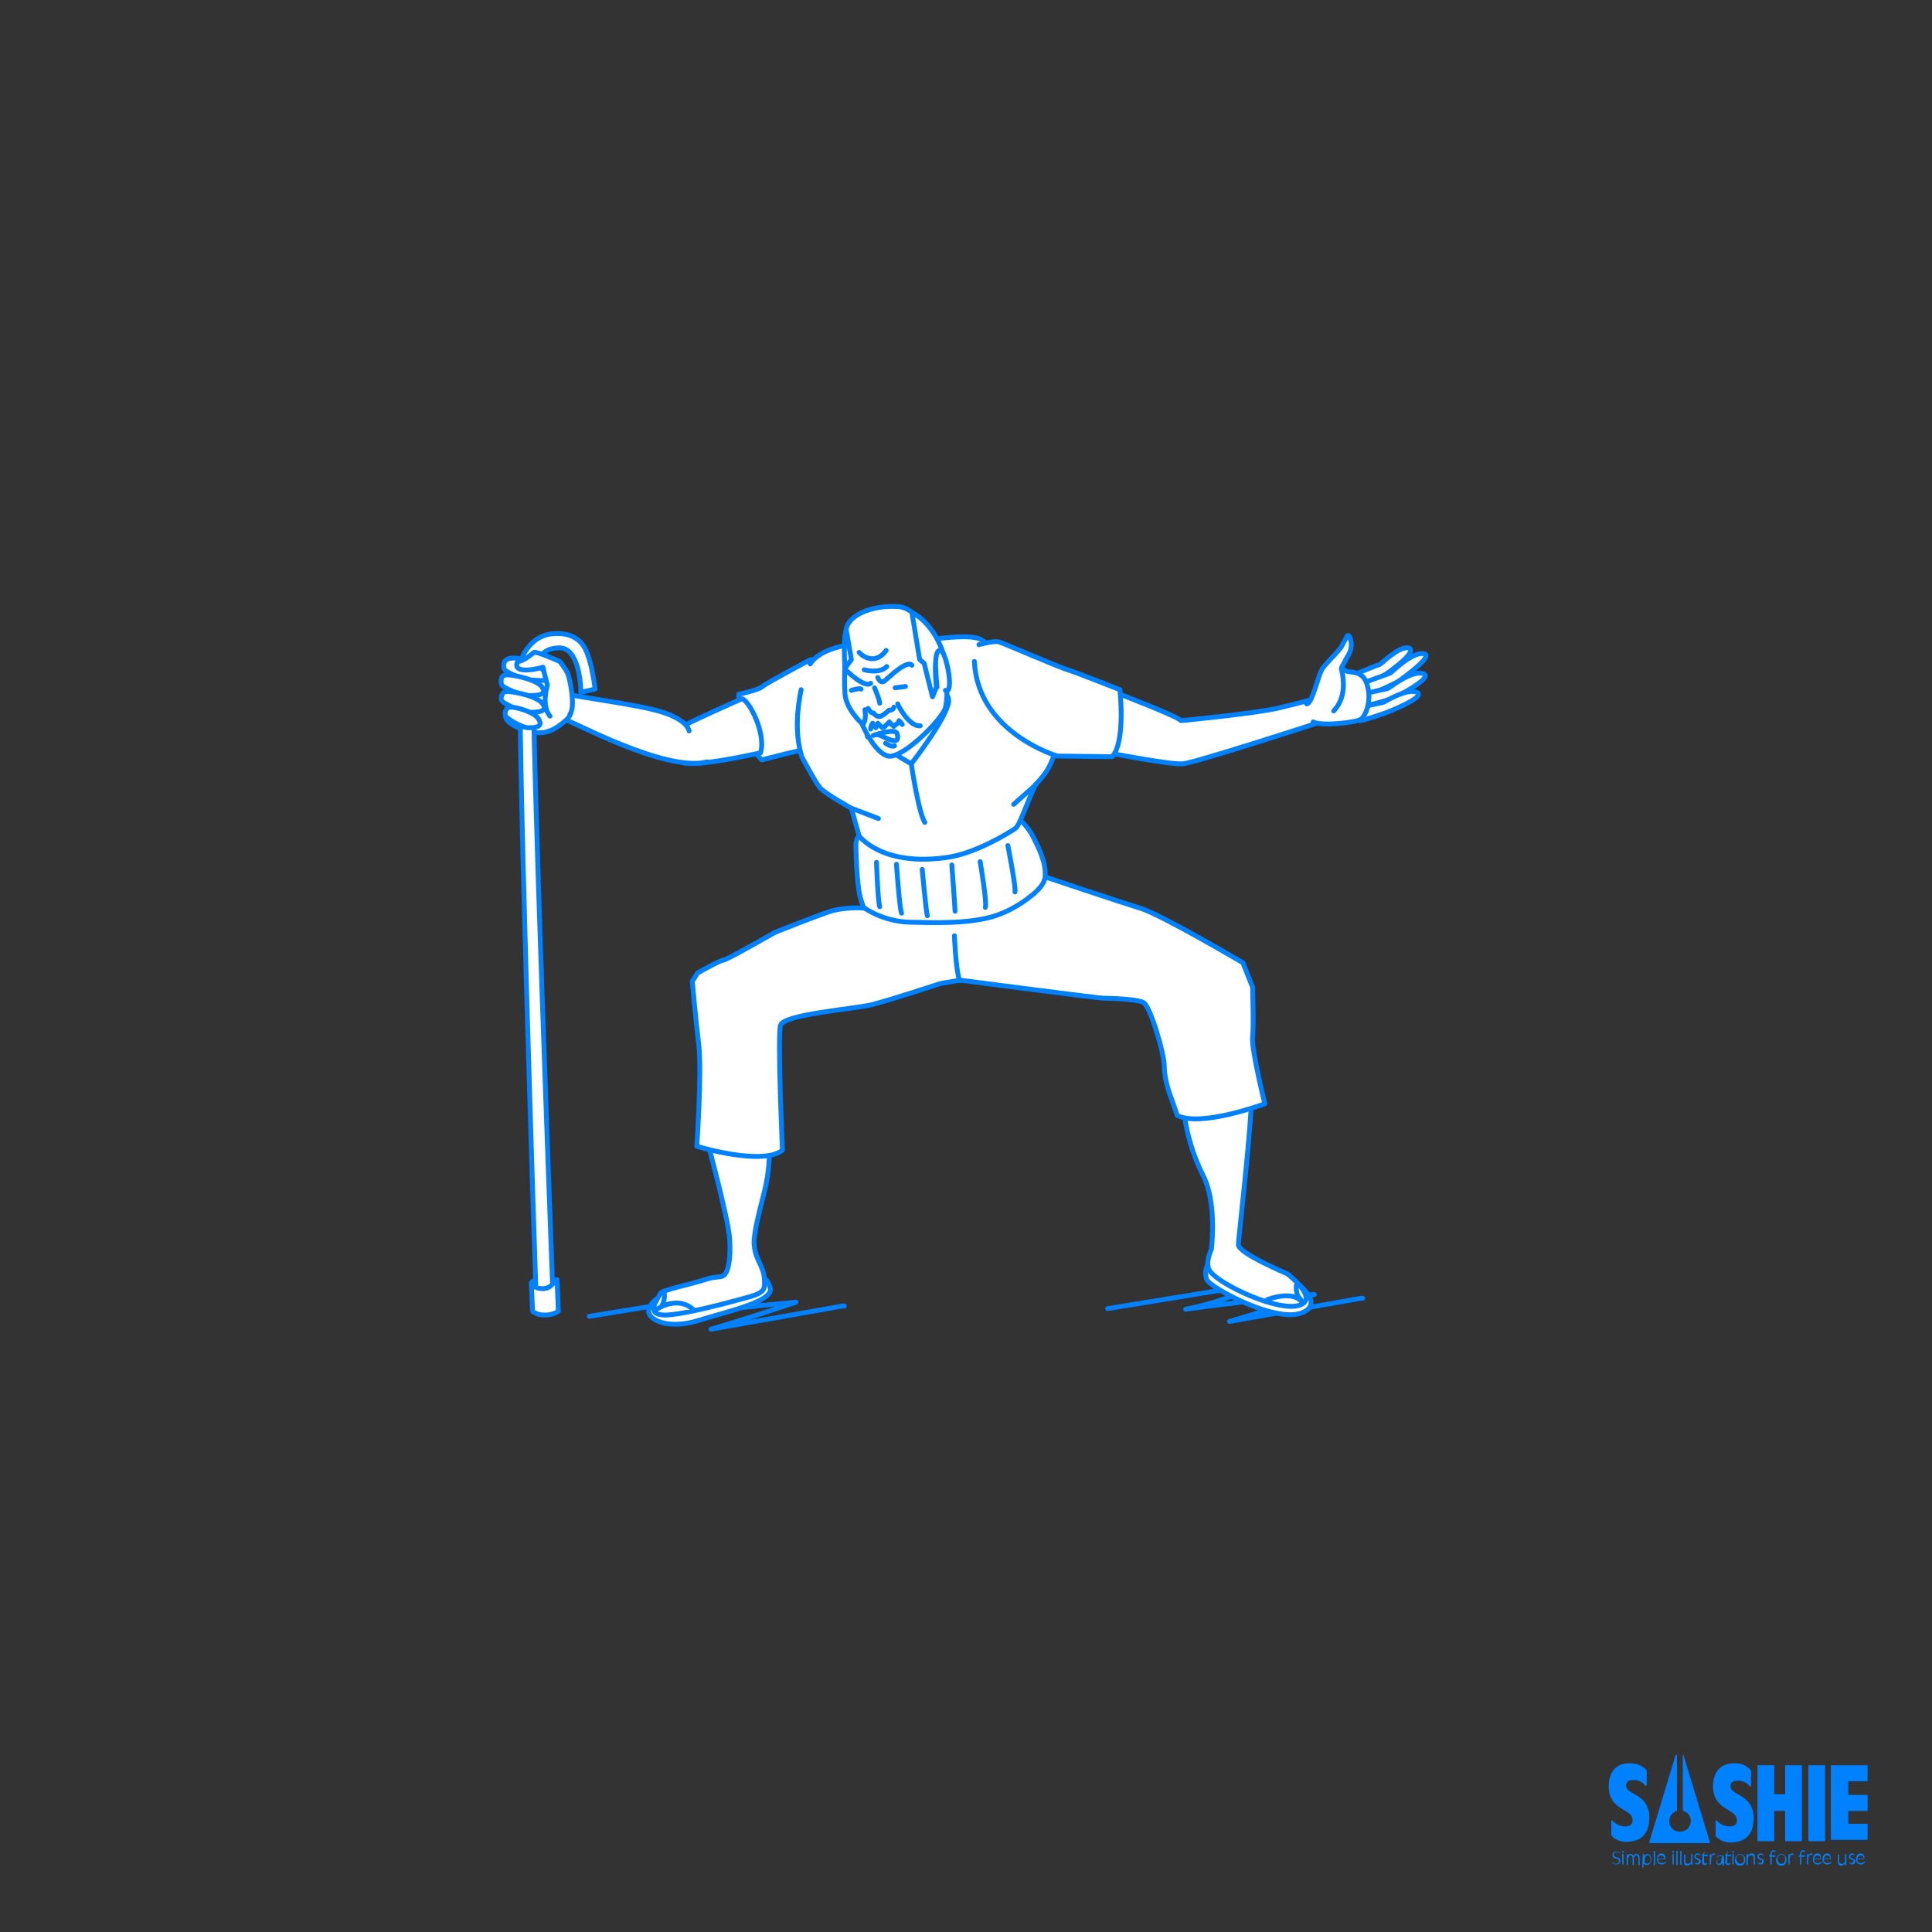 <?xml version="1.0" encoding="utf-8"?>
<!-- Generator: Adobe Illustrator 22.1.0, SVG Export Plug-In . SVG Version: 6.00 Build 0)  -->
<svg version="1.1" id="レイヤー_1" xmlns="http://www.w3.org/2000/svg" xmlns:xlink="http://www.w3.org/1999/xlink" x="0px"
	 y="0px" viewBox="0 0 300 300" style="enable-background:new 0 0 300 300;" xml:space="preserve">
<rect x="0" y="0" width="300" height="300" fill="#333333" stroke="none"/>
<style type="text/css">
	.st0{fill:#0081FF;}
	.st1{fill:none;stroke:#0081FF;stroke-width:0.75;stroke-linecap:round;stroke-linejoin:round;stroke-miterlimit:10;}
	.st2{fill:#FFFFFF;stroke:#0081FF;stroke-width:0.75;stroke-linecap:round;stroke-linejoin:round;stroke-miterlimit:10;}
</style>
<g>
	<g>
		<path class="st0" d="M250.4,289.1c0.1,0.2,0.3,0.3,0.6,0.3c0.2,0,0.4-0.2,0.4-0.4c0-0.6-1-0.2-1-0.9c0-0.4,0.2-0.6,0.6-0.6
			c0.2,0,0.4,0.1,0.6,0.2v0.2c-0.1-0.2-0.3-0.3-0.6-0.3c-0.2,0-0.4,0.1-0.4,0.4c0,0.6,1,0.2,1,0.9c0,0.4-0.3,0.6-0.6,0.6
			c-0.2,0-0.4-0.1-0.6-0.2V289.1z"/>
		<path class="st0" d="M251.9,287.4h0.2v0.3h-0.2V287.4z M251.9,287.9h0.2v1.6h-0.2V287.9z"/>
		<path class="st0" d="M252.5,287.9h0.2v0.3l0,0c0.1-0.2,0.2-0.3,0.5-0.3s0.4,0.1,0.4,0.4l0,0c0.1-0.2,0.2-0.4,0.5-0.4
			c0.5,0,0.5,0.4,0.5,0.6v1.1h-0.2v-1c0-0.2,0-0.5-0.3-0.5c-0.2,0-0.4,0.2-0.4,0.6v0.9h-0.2v-1c0-0.2,0-0.5-0.3-0.5
			c-0.2,0-0.4,0.2-0.4,0.6v0.9h-0.2v-1.7H252.5z"/>
		<path class="st0" d="M255.1,287.9h0.2v0.4l0,0c0.1-0.2,0.3-0.4,0.5-0.4s0.6,0.1,0.6,0.8c0,0.4-0.2,0.9-0.7,0.9
			c-0.2,0-0.4-0.1-0.5-0.3l0,0v0.7H255L255.1,287.9L255.1,287.9z M255.8,289.4c0.4,0,0.5-0.4,0.5-0.7s-0.1-0.6-0.4-0.6
			c-0.4,0-0.5,0.4-0.5,0.7C255.3,289.1,255.4,289.4,255.8,289.4z"/>
		<path class="st0" d="M256.8,287.4h0.2v2.2h-0.2V287.4z"/>
		<path class="st0" d="M258.6,289.3c-0.2,0.2-0.4,0.2-0.6,0.2c-0.5,0-0.7-0.4-0.7-0.8s0.2-0.9,0.7-0.9c0.2,0,0.6,0.1,0.6,0.8v0.1
			h-1.1c0,0.4,0.1,0.6,0.6,0.6c0.2,0,0.4-0.1,0.6-0.3L258.6,289.3L258.6,289.3z M258.4,288.6c0-0.2-0.1-0.5-0.5-0.5
			c-0.3,0-0.4,0.2-0.5,0.5H258.4z"/>
		<path class="st0" d="M259.7,287.4h0.2v0.3h-0.2V287.4z M259.7,287.9h0.2v1.6h-0.2V287.9z"/>
		<path class="st0" d="M260.3,287.4h0.2v2.2h-0.2V287.4z"/>
		<path class="st0" d="M260.9,287.4h0.2v2.2h-0.2V287.4z"/>
		<path class="st0" d="M262.8,289.6h-0.2v-0.3l0,0c-0.1,0.2-0.3,0.4-0.6,0.4c-0.5,0-0.5-0.4-0.5-0.7v-1h0.2v1c0,0.2,0,0.4,0.4,0.4
			s0.5-0.2,0.5-0.6v-0.9h0.2V289.6L262.8,289.6z"/>
		<path class="st0" d="M263.1,289.1c0.1,0.1,0.2,0.2,0.4,0.2s0.3-0.1,0.3-0.3c0-0.2-0.1-0.2-0.2-0.2l-0.2-0.1
			c-0.2-0.1-0.3-0.2-0.3-0.4c0-0.3,0.2-0.5,0.5-0.5c0.2,0,0.3,0.1,0.4,0.2v0.2c-0.1-0.2-0.2-0.2-0.4-0.2s-0.3,0.1-0.3,0.3
			c0,0.1,0.1,0.2,0.2,0.2l0.2,0.1c0.2,0.1,0.4,0.2,0.4,0.4c0,0.3-0.2,0.5-0.5,0.5c-0.2,0-0.4-0.1-0.4-0.2L263.1,289.1L263.1,289.1z"
			/>
		<path class="st0" d="M264.4,288.1h-0.2V288c0.3,0,0.4-0.3,0.4-0.5h0.1l-0.1,0.5h0.6v0.2h-0.6v0.9c0,0.2,0.1,0.3,0.2,0.3
			s0.2-0.1,0.3-0.2v0.2c-0.1,0.1-0.2,0.2-0.4,0.2c-0.2,0-0.4-0.2-0.4-0.4L264.4,288.1L264.4,288.1z"/>
		<path class="st0" d="M265.5,287.9h0.2v0.3l0,0c0.1-0.2,0.1-0.4,0.4-0.4c0.1,0,0.2,0,0.2,0.1v0.2c-0.1-0.1-0.2-0.1-0.2-0.1
			c-0.2,0-0.4,0.2-0.4,0.8v0.7h-0.2V287.9z"/>
		<path class="st0" d="M267.4,289.3L267.4,289.3c-0.1,0.2-0.3,0.3-0.5,0.3s-0.4-0.2-0.4-0.4c0-0.3,0.2-0.4,0.6-0.5
			c0.2-0.1,0.3-0.1,0.3-0.3c0-0.2-0.1-0.2-0.3-0.2c-0.2,0-0.4,0.1-0.5,0.3v-0.2l0,0c0.2-0.2,0.4-0.2,0.6-0.2s0.5,0.1,0.5,0.4v1.2
			h-0.2L267.4,289.3L267.4,289.3z M266.9,289.4c0.4,0,0.4-0.4,0.4-0.8l0,0c-0.1,0.2-0.7,0.1-0.7,0.5
			C266.6,289.3,266.7,289.4,266.9,289.4z"/>
		<path class="st0" d="M268,288.1h-0.2V288c0.3,0,0.4-0.3,0.4-0.5h0.1l-0.1,0.5h0.6v0.2h-0.6v0.9c0,0.2,0.1,0.3,0.2,0.3
			s0.2-0.1,0.3-0.2v0.2c-0.1,0.1-0.2,0.2-0.4,0.2c-0.2,0-0.4-0.2-0.4-0.4L268,288.1L268,288.1z"/>
		<path class="st0" d="M269,287.4h0.2v0.3H269V287.4z M269,287.9h0.2v1.6H269V287.9z"/>
		<path class="st0" d="M270.2,287.9c0.3,0,0.8,0.2,0.8,0.9c0,0.4-0.2,0.9-0.8,0.9s-0.8-0.4-0.8-0.9
			C269.5,288.1,269.9,287.9,270.2,287.9z M270.2,289.4c0.4,0,0.6-0.2,0.6-0.7c0-0.2,0-0.7-0.6-0.7c-0.5,0-0.6,0.4-0.6,0.7
			C269.7,289.1,269.9,289.4,270.2,289.4z"/>
		<path class="st0" d="M271.2,287.9h0.2v0.3l0,0c0.1-0.2,0.3-0.4,0.6-0.4c0.5,0,0.5,0.4,0.5,0.7v1h-0.2v-1c0-0.2,0-0.4-0.4-0.4
			s-0.5,0.2-0.5,0.6v0.9h-0.2V287.9z"/>
		<path class="st0" d="M272.9,289.1c0.1,0.1,0.2,0.2,0.4,0.2s0.3-0.1,0.3-0.3c0-0.2-0.1-0.2-0.2-0.2l-0.2-0.1
			c-0.2-0.1-0.3-0.2-0.3-0.4c0-0.3,0.2-0.5,0.5-0.5c0.2,0,0.3,0.1,0.4,0.2v0.2c-0.1-0.2-0.2-0.2-0.4-0.2c-0.2,0-0.3,0.1-0.3,0.3
			c0,0.1,0.1,0.2,0.2,0.2l0.2,0.1c0.2,0.1,0.4,0.2,0.4,0.4c0,0.3-0.2,0.5-0.5,0.5c-0.2,0-0.4-0.1-0.4-0.2L272.9,289.1L272.9,289.1z"
			/>
		<path class="st0" d="M274.9,288.3h-0.2v-0.2h0.2v-0.2c0-0.3,0.2-0.6,0.5-0.6c0.1,0,0.2,0.1,0.3,0.1v0.2c-0.1-0.1-0.2-0.1-0.3-0.1
			c-0.2,0-0.3,0.1-0.3,0.4v0.2h0.6v0.2h-0.6v1.2h-0.2V288.3z"/>
		<path class="st0" d="M276.6,287.9c0.3,0,0.8,0.2,0.8,0.9c0,0.4-0.2,0.9-0.8,0.9c-0.6,0-0.8-0.4-0.8-0.9
			C275.9,288.1,276.3,287.9,276.6,287.9z M276.6,289.4c0.4,0,0.6-0.2,0.6-0.7c0-0.2,0-0.7-0.6-0.7c-0.5,0-0.6,0.4-0.6,0.7
			C276.1,289.1,276.2,289.4,276.6,289.4z"/>
		<path class="st0" d="M277.7,287.9h0.2v0.3l0,0c0.1-0.2,0.1-0.4,0.4-0.4c0.1,0,0.2,0,0.2,0.1v0.2c-0.1-0.1-0.2-0.1-0.2-0.1
			c-0.2,0-0.4,0.2-0.4,0.8v0.7h-0.2V287.9z"/>
		<path class="st0" d="M279.5,288.3h-0.2v-0.2h0.2v-0.2c0-0.3,0.2-0.6,0.5-0.6c0.1,0,0.2,0.1,0.3,0.1v0.2c-0.1-0.1-0.2-0.1-0.3-0.1
			c-0.2,0-0.3,0.1-0.3,0.4v0.2h0.6v0.2h-0.6v1.2h-0.2V288.3z"/>
		<path class="st0" d="M280.6,287.9h0.2v0.3l0,0c0.1-0.2,0.1-0.4,0.4-0.4c0.1,0,0.2,0,0.2,0.1v0.2c-0.1-0.1-0.2-0.1-0.2-0.1
			c-0.2,0-0.4,0.2-0.4,0.8v0.7h-0.2V287.9z"/>
		<path class="st0" d="M282.8,289.3c-0.2,0.2-0.4,0.2-0.6,0.2c-0.5,0-0.7-0.4-0.7-0.8s0.2-0.9,0.7-0.9c0.2,0,0.6,0.1,0.6,0.8v0.1
			h-1.1c0,0.4,0.1,0.6,0.6,0.6c0.2,0,0.4-0.1,0.6-0.3L282.8,289.3L282.8,289.3z M282.7,288.6c0-0.2-0.1-0.5-0.5-0.5
			c-0.3,0-0.4,0.2-0.5,0.5H282.7z"/>
		<path class="st0" d="M284.3,289.3c-0.2,0.2-0.4,0.2-0.6,0.2c-0.5,0-0.7-0.4-0.7-0.8s0.2-0.9,0.7-0.9c0.2,0,0.6,0.1,0.6,0.8v0.1
			h-1.1c0,0.4,0.1,0.6,0.6,0.6c0.2,0,0.4-0.1,0.6-0.3L284.3,289.3L284.3,289.3z M284.2,288.6c0-0.2-0.1-0.5-0.5-0.5
			c-0.3,0-0.4,0.2-0.5,0.5H284.2z"/>
		<path class="st0" d="M286.7,289.6h-0.2v-0.3l0,0c-0.1,0.2-0.3,0.4-0.6,0.4c-0.5,0-0.5-0.4-0.5-0.7v-1h0.2v1c0,0.2,0,0.4,0.4,0.4
			s0.5-0.2,0.5-0.6v-0.9h0.2V289.6z"/>
		<path class="st0" d="M287.1,289.1c0.1,0.1,0.2,0.2,0.4,0.2s0.3-0.1,0.3-0.3c0-0.2-0.1-0.2-0.2-0.2l-0.2-0.1
			c-0.2-0.1-0.3-0.2-0.3-0.4c0-0.3,0.2-0.5,0.5-0.5c0.2,0,0.3,0.1,0.4,0.2v0.2c-0.1-0.2-0.2-0.2-0.4-0.2s-0.3,0.1-0.3,0.3
			c0,0.1,0.1,0.2,0.2,0.2l0.2,0.1c0.2,0.1,0.4,0.2,0.4,0.4c0,0.3-0.2,0.5-0.5,0.5c-0.2,0-0.4-0.1-0.4-0.2L287.1,289.1L287.1,289.1z"
			/>
		<path class="st0" d="M289.5,289.3c-0.2,0.2-0.4,0.2-0.6,0.2c-0.5,0-0.7-0.4-0.7-0.8s0.2-0.9,0.7-0.9c0.2,0,0.6,0.1,0.6,0.8v0.1
			h-1.1c0,0.4,0.1,0.6,0.6,0.6c0.2,0,0.4-0.1,0.6-0.3L289.5,289.3L289.5,289.3z M289.4,288.6c0-0.2-0.1-0.5-0.5-0.5
			c-0.3,0-0.4,0.2-0.5,0.5H289.4z"/>
	</g>
	<g>
		<path class="st0" d="M261.3,272.6v8.5c0,0.1,0.1,0.1,0.1,0.1c1,0.3,1.6,1.6,0.7,2.7c0,0,0,0-0.1,0.1c-1.3,1-2.8,0.1-2.8-1.2
			c0-0.7,0.4-1.3,1.1-1.6c0.1,0,0.1-0.1,0.1-0.1v-8.5c0-0.1-0.2-0.2-0.2-0.1l-4.1,13.5c0,0.1,0.1,0.2,0.1,0.2h9.2
			c0.1,0,0.1-0.1,0.1-0.2l-4.1-13.5C261.6,272.4,261.3,272.4,261.3,272.6z"/>
		<path class="st0" d="M250.2,282.8c0-0.1,0.2-0.2,0.2-0.1c0.5,0.6,1.2,0.9,1.9,0.9c1,0,1.2-0.4,1.2-1c0-1.8-3.7-1.4-3.7-5.2
			c0-2.2,1.1-3.6,3.2-3.6c1.2,0,1.9,0.3,2.6,1c0.1,0.1,0.1,0.1,0.1,0.2v2.2c0,0.1-0.2,0.2-0.2,0.1c-0.4-0.6-1.1-0.9-1.8-0.9
			s-1.2,0.2-1.2,0.9c0,1.4,3.6,1.2,3.6,4.9c0,2.5-1.2,3.8-3.6,3.8c-0.8,0-1.7-0.3-2.2-0.9c-0.1-0.1-0.1-0.1-0.1-0.2V282.8
			L250.2,282.8z"/>
		<path class="st0" d="M266.4,282.8c0-0.1,0.2-0.2,0.2-0.1c0.5,0.6,1.2,0.9,1.9,0.9c1,0,1.2-0.4,1.2-1c0-1.8-3.7-1.4-3.7-5.2
			c0-2.2,1.1-3.6,3.3-3.6c1.1,0,1.8,0.3,2.4,0.9c0.1,0.1,0.2,0.2,0.2,0.4v2.2c0,0.1-0.2,0.2-0.2,0.1c-0.4-0.6-1.1-0.9-1.8-0.9
			c-0.7,0-1.2,0.2-1.2,0.9c0,1.4,3.6,1.2,3.6,4.9c0,2.5-1.2,3.8-3.6,3.8c-0.8,0-1.7-0.3-2.2-0.9c-0.1-0.1-0.1-0.1-0.1-0.2
			L266.4,282.8z"/>
		<path class="st0" d="M273,274.1h2.4c0.1,0,0.1,0.1,0.1,0.1v4.4h1.7v-4.4c0-0.1,0.1-0.1,0.1-0.1h2.4c0.1,0,0.1,0.1,0.1,0.1v11.6
			c0,0.1-0.1,0.1-0.1,0.1h-2.4c-0.1,0-0.1-0.1-0.1-0.1v-4.6h-1.7v4.6c0,0.1-0.1,0.1-0.1,0.1H273c-0.1,0-0.1-0.1-0.1-0.1v-11.6
			C272.9,274.2,272.9,274.1,273,274.1z"/>
		<path class="st0" d="M280.9,274.1h2.4c0.1,0,0.1,0.1,0.1,0.1v11.6c0,0.1-0.1,0.1-0.1,0.1h-2.4c-0.1,0-0.1-0.1-0.1-0.1v-11.6
			C280.8,274.2,280.8,274.1,280.9,274.1z"/>
		<path class="st0" d="M284.4,274.1h5.5c0.1,0,0.1,0.1,0.1,0.1v2.3c0,0.1-0.1,0.1-0.1,0.1H287v2.1h2.9c0.1,0,0.1,0.1,0.1,0.1v2.3
			c0,0.1-0.1,0.1-0.1,0.1H287v2h2.9c0.1,0,0.1,0.1,0.1,0.1v2.3c0,0.1-0.1,0.1-0.1,0.1h-5.5c-0.1,0-0.1-0.1-0.1-0.1V274
			C284.2,274.2,284.3,274.1,284.4,274.1z"/>
	</g>
</g>
<g>
	<path class="st1" d="M91.5,204.4c8-1.3,16-2.6,24-3.9c-3.8,1.8-7.8,3.2-11.9,4c6.6-0.9,13.3-1.7,20-2.3c-4.4,1.5-8.8,2.9-13.2,4.2
		c6.8-1.2,13.6-2.4,20.4-3.6c0.1,0,0.2,0,0.3,0"/>
	<path class="st1" d="M172,203.2c8-1.3,16-2.6,24-3.9c-3.8,1.8-7.8,3.2-11.9,4c6.6-0.9,13.3-1.7,20-2.3c-4.4,1.5-8.8,2.9-13.2,4.2
		c6.8-1.2,13.6-2.4,20.4-3.6c0.1,0,0.2,0,0.3,0"/>
	<g>
		<path class="st2" d="M82.5,199.2l0.2,4.4c0,0,0.5,0.6,1.9,0.6s2.1-0.6,2.1-0.6l-0.2-4.9C86.4,198.8,83,198.2,82.5,199.2z"/>
		<g>
			<path class="st2" d="M188.1,195.7c0,0-1.4,1.1-0.7,3c0.4,1.2,11.2,7.1,15.1,5c3.3-1.7-1.8-5.2-3.5-5.9
				C197.2,197.2,189.1,194.5,188.1,195.7z"/>
			<path class="st2" d="M183.7,169.5c0,0-0.4,6.1,3.2,13.2c2.1,4.3,1.2,11.3,1.2,11.3s-1.1,2.2-0.2,3.4c1.5,2.1,10.5,6.3,13.8,5.3
				c3.3-1-1.8-4.9-1.8-4.9s-7.6-3.2-7.6-4.5c0-1.3,2.5-21.8,2-25.4S183.7,169.5,183.7,169.5z"/>
			<path class="st2" d="M101.6,202c0,0-1.2,1-0.8,2c0.4,1,3,2.5,7.8,1c4.1-1.3,11.6-2.9,11-5c-0.6-2.1-2.2-2.1-2.2-2.1
				S102.7,200.5,101.6,202z"/>
			<path class="st2" d="M109.2,174.9c0,0,3.9,14.1,4.1,17.5c0.2,3.1-0.2,5.5-1.2,5.8c-0.3,0.1-1.4,0.1-2.3,0.4
				c-2.7,0.9-7.1,1.7-7.3,2.3c-0.3,0.8-2.5,3.3,0.8,3.3c2.1,0,7.5-1.3,11.5-2.4c2.2-0.6,3.8-0.9,3.9-2.1c0.2-3.2-1.4-3.6-1.6-6.5
				c-0.1-1.9,1-5.7,1.6-8.2c1.7-6.7,0.1-12.4-0.1-14.2C118.2,168.1,109.2,174.9,109.2,174.9z"/>
			<path class="st2" d="M134,141c0,0-2.3-0.2-4.7,0.4c-2.3,0.7-9,3.4-9,3.4s-7.5,4.3-8,4.3s-4,2-4,2l-0.8,1.3c0,0,0.5,5.7,1,9.8
				c0.5,4.2-0.3,15.8-0.3,15.8s10.2,3.1,13.3,0.6c0,0-0.8-17.8-0.3-19.4c0.5-1.7,11.3-2.5,14.2-3.2c2.8-0.7,10.7-3.3,10.7-3.3l3-0.5
				c0,0,21.5,2.8,22.2,2.8c0.7,0,5.3,0.1,6.3,0.7s3.2,7.8,3.2,10c0,2.2,1.1,4.9,1.1,4.9l0.9,2.6c3.6,1.9,13.6-1.8,13.6-1.8
				s-2.1-8.5-1.9-10.3c0.2-1.8,0-7.8,0-7.8l-1.5-3.8c0,0-12.7-7.5-16-8.5c-3.3-1-14.6-4.8-14.6-4.8S143.8,142,134,141z"/>
			<path class="st2" d="M133.5,129.8c0,0-0.6,0.2-0.6,1.4c0,0.9,0.1,4.7,0.5,7.3c0.2,1.2,0.7,2.4,0.7,2.4s2.9,2.2,7.2,2.3
				s8.5,0.2,12.2-0.7s6.5-3.3,6.5-3.3s2.3-1.6,2.3-3.2c0.1-2.2-1-4.3-1.8-5.9s-1.6-2.3-2.1-2.8C158.4,127.5,133.6,129.4,133.5,129.8
				z"/>
			<path class="st2" d="M173.4,107.6c0,0,9.4,3.6,10,4.3c0,0,11.6-1.1,15.3-2s4.7-1.2,4.7-1.2l1.1,3.6c0,0-18.8,6.1-20.8,6.3
				s-12.6-1.9-12.6-1.9S170,109.9,173.4,107.6z"/>
			<path class="st2" d="M125.9,102.4c0,0-6.8,3.6-7.5,4.2c-0.7,0.6-3.7,1.2-3.7,1.2s0.1,7,3.6,10.2c0,0,6-1.6,7.4-1.7
				C127.1,116.2,128.4,105.7,125.9,102.4z"/>
			<path class="st2" d="M124.4,107.1c-0.6,2.9-1,6.8,0.1,10.4c0,0,2,3.8,2.8,4.8c0.9,1,4.9,3.2,4.9,3.2l1.2,4.3
				c0,0,3.6,4.9,13.9,3.3c4.1-0.6,9.3-3.7,10.4-4.5c0.6-0.4,1.8-4,3.1-6.8c2.6-2.5,2.9-4.9,2.9-4.9s-4.7-13.7-11.4-17.6
				c-1.7-1-8.4,0.1-8.4,0.1l-8.4,0.4c0,0-7.5-0.1-9.7,3.3"/>
			<path class="st2" d="M134.7,114.4c0,0,5.8,3.7,6.8,4.2c0,0,6.1-7.8,5.8-10c-0.2-2.2-7.9-4.6-10.3-3
				C134.7,107.2,134.3,112.3,134.7,114.4z"/>
			<path class="st2" d="M131.4,97.8c0,0-0.4,7.3-0.2,9.8c0.1,2.5,2.6,4.7,2.6,4.7s1.9,4.6,4.1,5.1c2.2,0.5,8.4-5.7,8.9-7.5
				c0.5-1.9,0.1-6.2,0.1-6.2s-3.3-9.3-7.4-9.5C135.3,93.9,131.6,95.6,131.4,97.8z"/>
			<path class="st2" d="M152,100.1c0,0,2.5-0.7,3.2-0.4c0.7,0.2,9.6,4.1,10.9,4.4c1.2,0.4,7.8,3,7.8,3s0.9,8.1-1.2,10.4l-8.5-0.1
				c0,0-12.4-3.6-12.9-14.7"/>
			<path class="st2" d="M115.2,108.5c0,0-9.3,4.1-10.1,4.8s-1.2,4.3,0.9,5.1c2.1,0.7,10.2-1.1,12.1-1.5
				C119,113.9,116.3,108.7,115.2,108.5z"/>
			<path class="st1" d="M141.5,118.6c0,0,1.1,7.5,2.1,9.1"/>
			<line class="st1" x1="136.4" y1="127.1" x2="132.2" y2="125.5"/>
			<line class="st1" x1="157.4" y1="124.9" x2="160.9" y2="121.8"/>
			<g>
				<path class="st2" d="M209.4,105.1c0,0,4.6-1.9,4.8-1.9s3-2.9,4.5-2.6c1.8,0.5-3.8,4.3-3.8,4.3s-3.2,1.6-4,1.7
					S208.8,106.1,209.4,105.1z"/>
				<path class="st2" d="M211.5,106.1c0,0,4.2-1.5,4.4-1.6c0.2-0.1,3.3-3.3,5.2-3c1.8,0.3-4.1,4.4-4.1,4.4s-3.2,1.6-4,1.7
					S211,107.1,211.5,106.1z"/>
				<path class="st2" d="M210.9,107.9c0,0,4.3-0.9,4.6-1c0.3-0.1,3.7-2.9,5.5-2.3c1.8,0.6-4.6,3.8-4.6,3.8s-3.4,1.1-4.2,1.1
					S210.2,108.8,210.9,107.9z"/>
				<path class="st2" d="M210.9,109.9c0,0,3.6-0.8,3.8-0.8c0.2,0,3.7-2.3,5.3-1.6c1.6,0.7-4.6,3.1-4.6,3.1s-3.3,1.2-4.2,1.3
					C210.6,111.8,210.2,110.7,210.9,109.9z"/>
				<path class="st2" d="M202.9,109.3c0,0,0.4,0.2,1.1-1.8c0.7-1.9,0.9-3.1,1.5-3.9c0.6-0.8,2.4-2.5,2.8-3.2
					c0.4-0.7,0.9-1.7,0.9-1.7s0.4-0.3,0.6,1c0.2,1.3-0.6,2.3-0.6,2.3l-0.9,1.7c0,0,0.5,0.5,1.1,0.6c0.6,0.1,2,0,2.7,1.5
					c1.1,2.6,0,5.4-0.8,5.9s-6.1,1.1-7.4,0.4"/>
				<path class="st1" d="M207.1,110.4c0.1-0.2,2.3-2,1.2-6.5"/>
			</g>
			<path class="st2" d="M107,113.5c0,0-0.1-1.6-4.1-2.9s-14-2.4-14.9-2.9c0,0-0.8,4.2-0.2,4.1s15.5,8.2,22,6.5"/>
			<path class="st2" d="M82.7,113.7c1.4,0.2,2.8,0.2,5-1.7c1.1-0.9,1-1.4,1-3.8s-5.8-4.7-6.8-4c-0.7,0.5-3.3,4.9-3.4,7
				C78.5,112.4,81.3,113.5,82.7,113.7z"/>
			<path class="st2" d="M85.8,199.4c0,0-3.4-90.1-2.9-93.2c0.5-3.1,0.5-5.5,3.9-5.6s3.4,6.9,3.4,6.9l2.2-0.5c0,0-0.4-3.9-1.5-6.2
				c-0.8-1.6-2.4-2.6-5-2.4s-4.1,2-5,4c-0.9,1.9,2.3,97.5,2.3,97.5S84.8,200.6,85.8,199.4z"/>
			<g>
				<path class="st2" d="M78.3,102.8c0,0-0.2,0.6,0,1.1s3.1,1.7,4.2,1.7c1.1,0,3.2,0.5,2.2-1.1c-1-1.5-3.3-2.2-4.5-2.3
					S78.6,102.4,78.3,102.8z"/>
				<path class="st2" d="M77.9,105.2c0,0-0.2,0.6,0,1.1c0.1,0.5,3.1,1.7,4.2,1.7c1.1,0,3.1,0,2-1.4c-0.7-0.9-3.1-1.5-4.3-1.7
					S78.1,104.8,77.9,105.2z"/>
				<path class="st2" d="M78,107.8c0,0-0.4,0.7,0,1.1c0.3,0.4,3.1,1.7,4.2,1.7c1.1,0,3.1,0,2-1.4c-0.7-0.9-3.1-1.5-4.3-1.7
					S78.2,107.3,78,107.8z"/>
				<path class="st2" d="M78.6,110.2c0,0-0.4,0.6,0,1.1c0.3,0.4,2.5,1.7,3.4,1.7c0.9,0,2.5,0,1.6-1.4c-0.6-0.9-2.5-1.5-3.5-1.7
					S78.8,109.8,78.6,110.2z"/>
			</g>
			<path class="st2" d="M88.5,110.9c0.9-1.1,0-5.4-0.3-6.2c-0.3-0.8-1.3-2-1.3-2s-3.6-1.6-4-1.4c0,0-1.7,1.5-2.5,1.4
				c0,0-0.7,1.1,0.7,1.3c1.3,0.2,3.2-0.4,3.2-0.4s0.5,2.1,0.7,2.8c0,0-1,3.1,0.4,4.8"/>
			<path class="st2" d="M148.2,145.3c0,0,0.2,5.2,0.8,7"/>
			<path class="st2" d="M101.9,203.4c0.1-0.2,3.4-2.3,5.8,0"/>
			<path class="st2" d="M103.1,200.5c0,0,0.3,1.2-0.3,2.2"/>
			<path class="st2" d="M196.8,201.8c0,0,3.8-1.5,5.3,0.3"/>
			<path class="st2" d="M201.3,199.6c0,0-0.2,1.5,0.7,2.2"/>
			<path class="st2" d="M136.1,133.9c0,0,0.2,5.8,0.5,6.9"/>
			<path class="st2" d="M139.2,134.2c0,0,0.5,7.1,0.8,7.6"/>
			<path class="st2" d="M143.2,135c0,0,0.6,6.6,0.8,7.2"/>
			<path class="st2" d="M147.8,134.3c0,0,0.5,6.8,0.5,7.2"/>
			<path class="st2" d="M152.2,133.8c0,0,1.1,6.5,0.8,7.1"/>
			<path class="st2" d="M156.5,131.3c0,0,1.3,6.6,1.1,7.2"/>
			<path class="st2" d="M131.5,104.2c0,0,2.8,2.7,3.7,1.9"/>
			<path class="st2" d="M136.3,105.2c0,0,0.4,1.1,1.1,0.5c0.7-0.6,3.5-3.3,4.2-2.4"/>
			<path class="st2" d="M141.6,95.1l1.2,7.3l0.7,0.6l1.3,5.2l0.6-1.5c0,0-0.4-3.8,0.1-4.1s1.2-0.3,1.2-0.3S145.6,97.2,141.6,95.1z"
				/>
			<path class="st2" d="M146.8,107.2c1.4,0.6,0.2-5.5-0.6-6.1s-0.9,1.4-0.9,1.4c-0.1,1,0.2,4.2,0.2,4.2"/>
			<path class="st2" d="M132.2,107.2c0,0,1.3-0.4,1.5-0.2"/>
			<line class="st2" x1="139" y1="106.8" x2="140.6" y2="106.6"/>
			<path class="st2" d="M135.8,106.8c0,0,0.8,1.9,0.8,2.4"/>
			<path class="st2" d="M134.8,110c0,0,0.4,0.8,0.8,0.7c0,0,0.6,0.8,1.2,0.5s1.2-0.9,1.2-0.9s0.8,0,0.8-0.5"/>
			<path class="st2" d="M135.6,114.2c0,0,3.4-1.2,3.7-0.3c0.7,2.5-2.7,0-3,0.2"/>
			<path class="st2" d="M137.5,115.4c0,0,1,0.7,1.4,0.4"/>
			<path class="st1" d="M133.4,101.3c0.8,0.9,2.7,1.8,4.2-0.3"/>
			<path class="st1" d="M134.2,104c0,0,2.3,0.7,3.5-0.5"/>
			<path class="st1" d="M139.4,109.3c0,0.2,1.8,3.6,3.5,3.4"/>
			<path class="st2" d="M131.4,97.8l0.8,4.6l-1,1.4C131.2,103.9,130.9,98.9,131.4,97.8z"/>
			<path class="st2" d="M134.3,110.2c0,0,0.3,1.7-0.3,2.2"/>
			<path class="st1" d="M135.2,113.2c0-0.3,0.1-0.6,0.3-0.9c0.1,0.2,0.3,0.5,0.5,0.7c0.1-0.2,0.2-0.5,0.3-0.7
				c0.2,0.2,0.4,0.4,0.6,0.6c0,0,0.1,0.1,0.2,0.1c0.1,0,0.1-0.1,0.2-0.1c0.3-0.3,0.5-0.5,0.8-0.8c0.3,0.4,0.4,0.4,0.7,0.7
				c0.3-0.4,0.7-0.4,0.8-0.9c0.2,0.2,0.4,0.4,0.5,0.6"/>
		</g>
	</g>
</g>
</svg>
